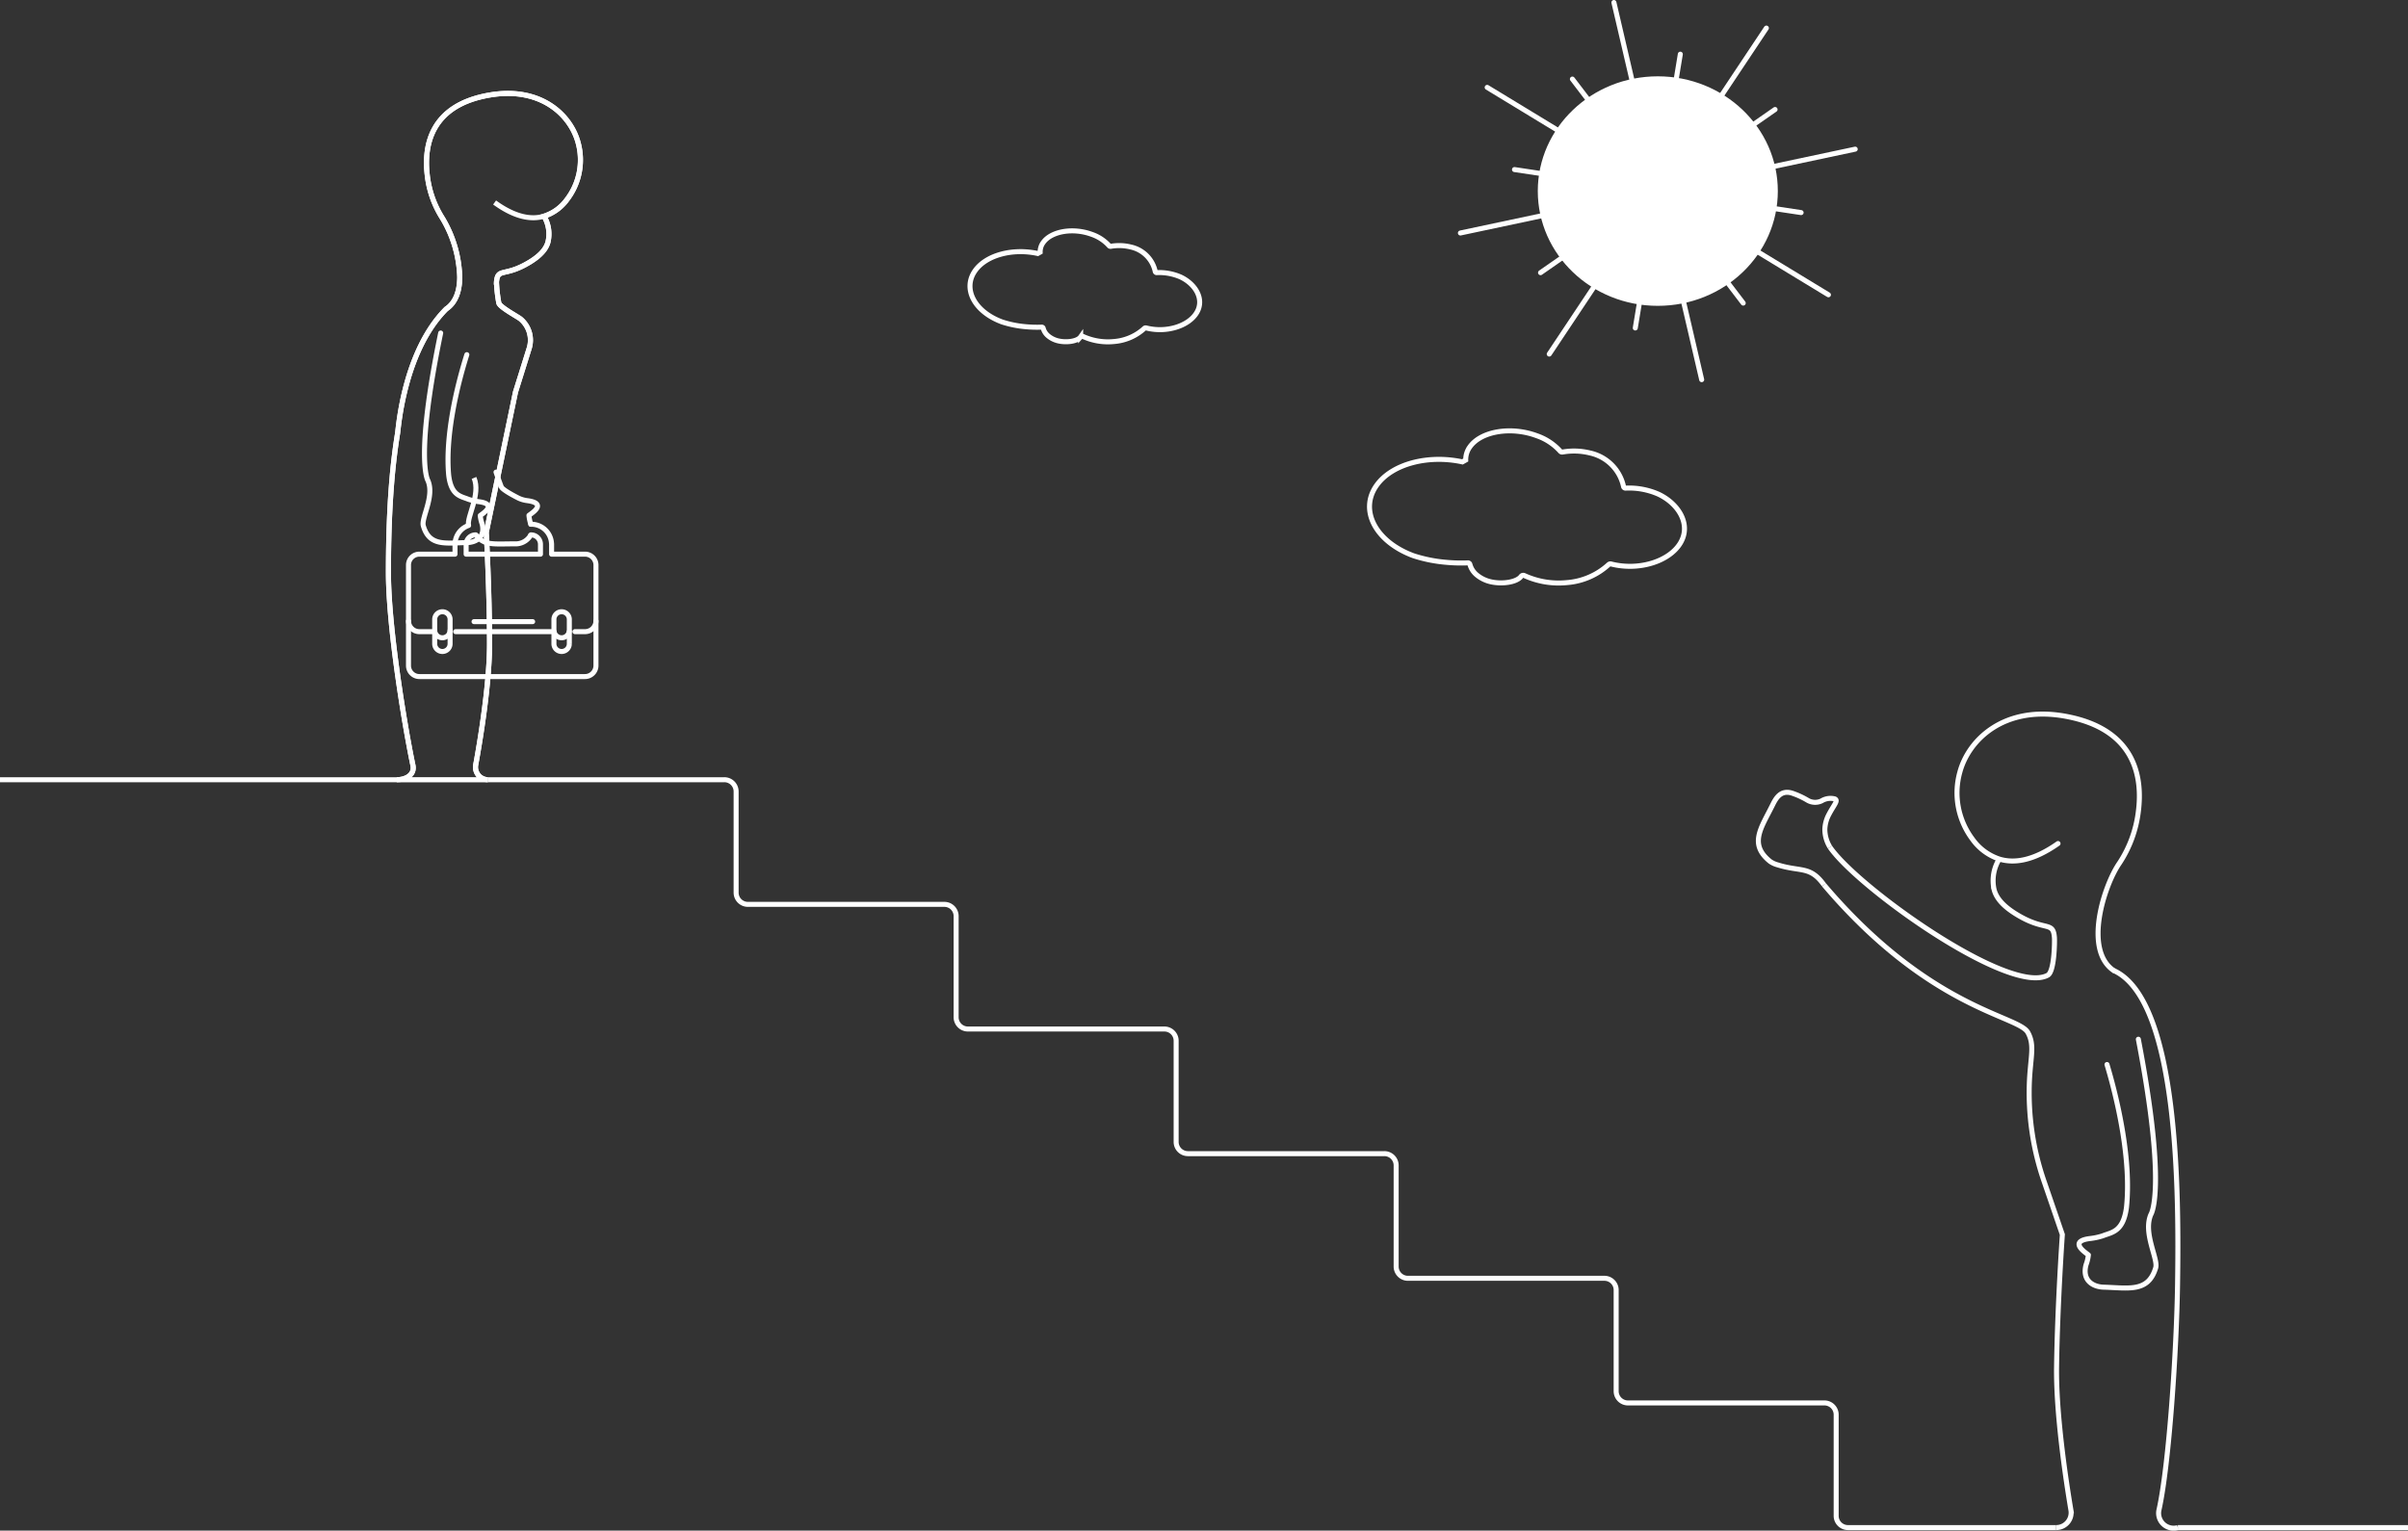 <svg xmlns="http://www.w3.org/2000/svg" id="Livello_1" data-name="Livello 1" viewBox="0 0 470 298.846"><rect x="0" y="0" width="470" height="298.846" fill="#333333" stroke="none"/><defs><style>      .cls-1, .cls-2, .cls-4, .cls-5 {        fill: none;      }      .cls-1, .cls-2, .cls-3, .cls-4, .cls-5 {        stroke: #fff;      }      .cls-1, .cls-3, .cls-4, .cls-5 {        stroke-miterlimit: 10;      }      .cls-1, .cls-2 {        stroke-width: 0.978px;      }      .cls-2 {        stroke-linecap: round;        stroke-linejoin: round;      }      .cls-3 {        fill: #fff;      }      .cls-5 {        stroke-width: 1.955px;      }    </style></defs><title>coaching-professionisti</title><g><path class="cls-1" d="M363.612,330.53a28.183,28.183,0,0,0,6.386,1.281,31.973,31.973,0,0,0,4.185.111.403.403,0,0,1,.427.245,4.008,4.008,0,0,0,1.322,2.083,6.515,6.515,0,0,0,2.543,1.308c2.27.591,5.303.192,6.167-1.034h0a.524.524,0,0,1,.619-.12,16.13,16.13,0,0,0,8.347,1.364,13.571,13.571,0,0,0,8.11-3.531.511.511,0,0,1,.469-.1c5.411,1.378,11.336-.484,13.499-4.06,2.225-3.679-.383-7.768-4.312-9.591a14.278,14.278,0,0,0-6.329-1.163.393.393,0,0,1-.426-.266,8.545,8.545,0,0,0-6.54-6.588,12.889,12.889,0,0,0-5.359-.189.482.482,0,0,1-.442-.138,10.978,10.978,0,0,0-4.62-3.052c-5.041-1.863-10.882-.883-13.046,2.188a4.214,4.214,0,0,0-.805,2.56l-.65.365c-6.689-1.452-13.786.379-16.772,4.618C352.978,321.658,356.214,327.795,363.612,330.53Z" transform="translate(-87.722 -222.022)"></path><path class="cls-1" d="M283.307,284.88a20.544,20.544,0,0,0,4.657.934,23.315,23.315,0,0,0,3.052.081.294.294,0,0,1,.311.179,2.923,2.923,0,0,0,.964,1.519,4.751,4.751,0,0,0,1.855.954c1.655.431,3.867.14,4.497-.754h0a.382.382,0,0,1,.451-.087,11.762,11.762,0,0,0,6.087.994,9.896,9.896,0,0,0,5.914-2.575.373.373,0,0,1,.342-.073c3.946,1.005,8.267-.353,9.844-2.961,1.622-2.683-.279-5.665-3.144-6.994a10.41,10.41,0,0,0-4.615-.848.286.286,0,0,1-.31-.194,6.231,6.231,0,0,0-4.769-4.804,9.399,9.399,0,0,0-3.908-.138.351.351,0,0,1-.322-.101,8.007,8.007,0,0,0-3.369-2.225c-3.676-1.359-7.935-.644-9.514,1.596a3.072,3.072,0,0,0-.587,1.867l-.474.266c-4.878-1.059-10.053.277-12.231,3.367C275.553,278.41,277.912,282.886,283.307,284.88Z" transform="translate(-87.722 -222.022)"></path><g><path class="cls-2" d="M500.25,411.496c-5.942-4.095-1.781-16.724,1.137-20.932A23.416,23.416,0,0,0,505.092,380.46c.859-6.695-.563-16.107-14.264-18.602-11.955-2.172-18.92,4.615-20.597,10.999a15.055,15.055,0,0,0,2.463,12.986,10.493,10.493,0,0,0,5.241,3.9c2.89.895,6.653.373,11.475-3.025" transform="translate(-87.722 -222.022)"></path><path class="cls-2" d="M498.97,429.863c2.364,7.91,4.731,19.107,3.804,27.889-.616,4.841-2.938,4.869-4.639,5.56a13.011,13.011,0,0,1-2.348.514c-4.158.46-1.448,2.428-.865,2.888l.417.32a7.935,7.935,0,0,1-.459,1.937c-.839,3.172,1.505,4.321,3.457,4.365,4.893.139,8.686,1.075,10.142-3.785.511-1.773-2.533-6.819-.928-10.434,0,0,3.177-4.823-2.458-34.187" transform="translate(-87.722 -222.022)"></path><path class="cls-1" d="M444.9,387.43c5.389,7.874,35.09,29.05,42.513,24.993,1.3-.711,1.351-6.538,1.302-7.297-.25-3.449-1.81-1.053-7.668-4.747-2.521-1.591-3.682-3.108-4.094-4.6a8.036,8.036,0,0,1,.984-6.035" transform="translate(-87.722 -222.022)"></path><path class="cls-1" d="M443.72,394.77c-2.718-3.754-4.51-2.467-9.049-3.893a4.755,4.755,0,0,1-1.444-.658c-4.22-3.392-1.758-6.522.453-10.995.719-1.477,1.655-2.976,3.753-2.367a15.464,15.464,0,0,1,3.127,1.432,2.916,2.916,0,0,0,2.697.102,3.389,3.389,0,0,1,2.586-.387c.718.328-.127,1.099-1.147,3.03a6.626,6.626,0,0,0-.796,2.903,6.707,6.707,0,0,0,1,3.492" transform="translate(-87.722 -222.022)"></path><path class="cls-1" d="M443.72,394.77c20.708,24.393,37.949,25.498,39.801,28.833,1.352,2.436.564,4.569.32,9.292a52.794,52.794,0,0,0,2.877,19.86l3.541,10.313s-.956,13.514-1.131,25.794c-.131,9.206,1.823,22.186,2.816,28.09a2.91,2.91,0,0,1-2.89,3.322" transform="translate(-87.722 -222.022)"></path><path class="cls-1" d="M512.806,520.274a2.935,2.935,0,0,1-3.708-3.365c1.981-8.768,3.466-31.459,3.648-44.211.24-16.826.367-55.453-12.496-61.202" transform="translate(-87.722 -222.022)"></path></g><g><line class="cls-2" x1="323.575" y1="37.307" x2="285.043" y2="45.492"></line><line class="cls-2" x1="323.575" y1="37.307" x2="290.272" y2="17.06"></line><line class="cls-2" x1="323.575" y1="37.307" x2="302.386" y2="69.129"></line><line class="cls-2" x1="323.575" y1="37.307" x2="332.14" y2="74.126"></line><line class="cls-2" x1="323.575" y1="37.307" x2="356.877" y2="57.554"></line><line class="cls-2" x1="323.575" y1="37.307" x2="362.106" y2="29.122"></line><line class="cls-2" x1="323.575" y1="37.307" x2="344.763" y2="5.485"></line><line class="cls-2" x1="323.575" y1="37.307" x2="315.009" y2="0.489"></line><line class="cls-2" x1="323.575" y1="37.307" x2="300.687" y2="53.237"></line><line class="cls-2" x1="323.575" y1="37.307" x2="295.602" y2="33.107"></line><line class="cls-2" x1="323.575" y1="37.307" x2="319.179" y2="64.036"></line><line class="cls-2" x1="323.575" y1="37.307" x2="340.246" y2="59.177"></line><line class="cls-2" x1="323.575" y1="37.307" x2="351.547" y2="41.507"></line><line class="cls-2" x1="323.575" y1="37.307" x2="346.462" y2="21.377"></line><line class="cls-2" x1="323.575" y1="37.307" x2="327.97" y2="10.578"></line><line class="cls-2" x1="323.575" y1="37.307" x2="306.903" y2="15.437"></line><ellipse class="cls-3" cx="323.575" cy="37.307" rx="22.925" ry="21.906"></ellipse><ellipse class="cls-1" cx="323.575" cy="37.307" rx="20.688" ry="19.769"></ellipse></g><g><path class="cls-1" d="M179.183,324.619c-.417-1.593,2.412-6.032,1.061-9.29" transform="translate(-87.722 -222.022)"></path><path class="cls-1" d="M191.33,326.453a3.376,3.376,0,0,1-3.182,1.75c-4.369.024-5.947.326-7.551-1.75" transform="translate(-87.722 -222.022)"></path><path class="cls-2" d="M184.537,314.207c.303.905.644,1.858,1.035,2.872.189.495,1.982,1.496,3.157,2.099a5.548,5.548,0,0,0,1.907.591c3.7.495,1.237,2.196.707,2.594l-.379.278a7.077,7.077,0,0,0,.366,1.737" transform="translate(-87.722 -222.022)"></path><path class="cls-2" d="M175.572,345.106v2.678a1.504,1.504,0,0,1-3.005,0V345.106" transform="translate(-87.722 -222.022)"></path><path class="cls-2" d="M175.572,345.106a1.504,1.504,0,0,1-3.005,0v-2.208a1.504,1.504,0,0,1,3.005,0Z" transform="translate(-87.722 -222.022)"></path><path class="cls-1" d="M198.843,345.106v2.678a1.504,1.504,0,0,1-3.005,0V345.106" transform="translate(-87.722 -222.022)"></path><path class="cls-1" d="M198.843,345.106a1.504,1.504,0,0,1-3.005,0v-2.208a1.504,1.504,0,0,1,3.005,0Z" transform="translate(-87.722 -222.022)"></path><line class="cls-2" x1="92.522" y1="121.371" x2="103.962" y2="121.371"></line><line class="cls-2" x1="88.936" y1="123.325" x2="108.116" y2="123.325"></line><path class="cls-2" d="M167.453,343.272a2.114,2.114,0,0,0,2.159,2.075h2.954" transform="translate(-87.722 -222.022)"></path><path class="cls-2" d="M204.044,343.272a2.125,2.125,0,0,1-2.172,2.075H199.941" transform="translate(-87.722 -222.022)"></path><path class="cls-2" d="M179.183,324.619a3.921,3.921,0,0,0-2.651,3.644v1.955h-6.907a2.125,2.125,0,0,0-2.172,2.075v19.738a2.135,2.135,0,0,0,2.172,2.087H201.86a2.146,2.146,0,0,0,2.184-2.087V332.293a2.136,2.136,0,0,0-2.184-2.075h-6.477V328.263a.39.39,0,0,0-.013-.121,3.959,3.959,0,0,0-4.04-3.764" transform="translate(-87.722 -222.022)"></path><path class="cls-2" d="M191.33,326.453a1.848,1.848,0,0,1,1.881,1.81v1.955H178.703V328.263a1.859,1.859,0,0,1,1.894-1.81" transform="translate(-87.722 -222.022)"></path></g><path class="cls-4" d="M194.662,269.341c-.366,1.255-1.364,2.522-3.51,3.837-4.987,3.052-6.275,1.013-6.528,3.921a28.304,28.304,0,0,0,.455,4.054c.101.7,2.98,2.317,3.902,2.908a3.819,3.819,0,0,1,.316.217,5.389,5.389,0,0,1,1.692,5.815l-2.652,8.482-5.707,27.4s.644,11.414.644,21.778c0,7.77-1.806,18.701-2.715,23.672a2.453,2.453,0,0,0,2.399,2.835H165.155c1.894,0,3.535-1.026,3.169-2.799-1.566-7.42-4.785-26.845-4.785-37.607,0-14.201.985-22.296,1.793-27.291.164-1.074,1.25-15.974,9.482-24.215,1.932-1.291,2.639-3.656,2.639-6.274a23.692,23.692,0,0,0-3.346-11.402,19.736,19.736,0,0,1-3.005-8.566c-.644-5.659.669-13.585,12.26-15.54,10.114-1.701,15.909,4.102,17.248,9.507a12.713,12.713,0,0,1-2.235,10.931,8.87,8.87,0,0,1-4.47,3.233A6.777,6.777,0,0,1,194.662,269.341Z" transform="translate(-87.722 -222.022)"></path><path class="cls-1" d="M489.053,520.274H448.461a2.3,2.3,0,0,1-2.35-2.245V498.183a2.3,2.3,0,0,0-2.35-2.246H405.519a2.3,2.3,0,0,1-2.35-2.245V473.848a2.3,2.3,0,0,0-2.35-2.246H362.577a2.3,2.3,0,0,1-2.35-2.245V449.512a2.3,2.3,0,0,0-2.35-2.246H319.635a2.3,2.3,0,0,1-2.35-2.245V425.177a2.3,2.3,0,0,0-2.35-2.246H276.692a2.3,2.3,0,0,1-2.35-2.245V400.841a2.3,2.3,0,0,0-2.35-2.246H233.75a2.3,2.3,0,0,1-2.35-2.245V376.505a2.3,2.3,0,0,0-2.35-2.246H182.958" transform="translate(-87.722 -222.022)"></path><path class="cls-1" d="M193.905,264.238a6.777,6.777,0,0,1,.758,5.104c-.366,1.255-1.364,2.522-3.51,3.837-4.987,3.052-6.275,1.013-6.528,3.921a28.304,28.304,0,0,0,.455,4.054c.101.7,2.98,2.317,3.902,2.908a3.819,3.819,0,0,1,.316.217,5.389,5.389,0,0,1,1.692,5.815l-2.652,8.482-5.707,27.4s.644,11.414.644,21.778c0,7.77-1.806,18.701-2.715,23.672a2.453,2.453,0,0,0,2.399,2.835" transform="translate(-87.722 -222.022)"></path><path class="cls-1" d="M87.722,374.26h77.433c1.894,0,3.535-1.026,3.169-2.799-1.566-7.42-4.785-26.845-4.785-37.607,0-14.201.985-22.296,1.793-27.291.164-1.074,1.25-15.974,9.482-24.215,1.932-1.291,2.639-3.656,2.639-6.274a23.692,23.692,0,0,0-3.346-11.402,19.736,19.736,0,0,1-3.005-8.566c-.644-5.659.669-13.585,12.26-15.54,10.114-1.701,15.909,4.102,17.248,9.507a12.713,12.713,0,0,1-2.235,10.931,8.87,8.87,0,0,1-4.47,3.233c-2.45.724-5.619.241-9.646-2.679" transform="translate(-87.722 -222.022)"></path><path class="cls-5" d="M207.208,287.042" transform="translate(-87.722 -222.022)"></path><path class="cls-2" d="M178.841,291.27c-2.09,6.649-4.222,16.071-3.546,23.491.462,4.091,2.42,4.141,3.848,4.743a10.967,10.967,0,0,0,1.975.46c3.503.434,1.192,2.065.695,2.446l-.355.266a6.696,6.696,0,0,0,.364,1.639c.67,2.686-1.322,3.63-2.97,3.646-4.13.063-7.342.812-8.512-3.305-.41-1.502,2.219-5.726.909-8.794,0,0-2.623-4.104,2.486-28.821" transform="translate(-87.722 -222.022)"></path><line class="cls-1" x1="425.084" y1="298.252" x2="470" y2="298.252"></line></g></svg>
